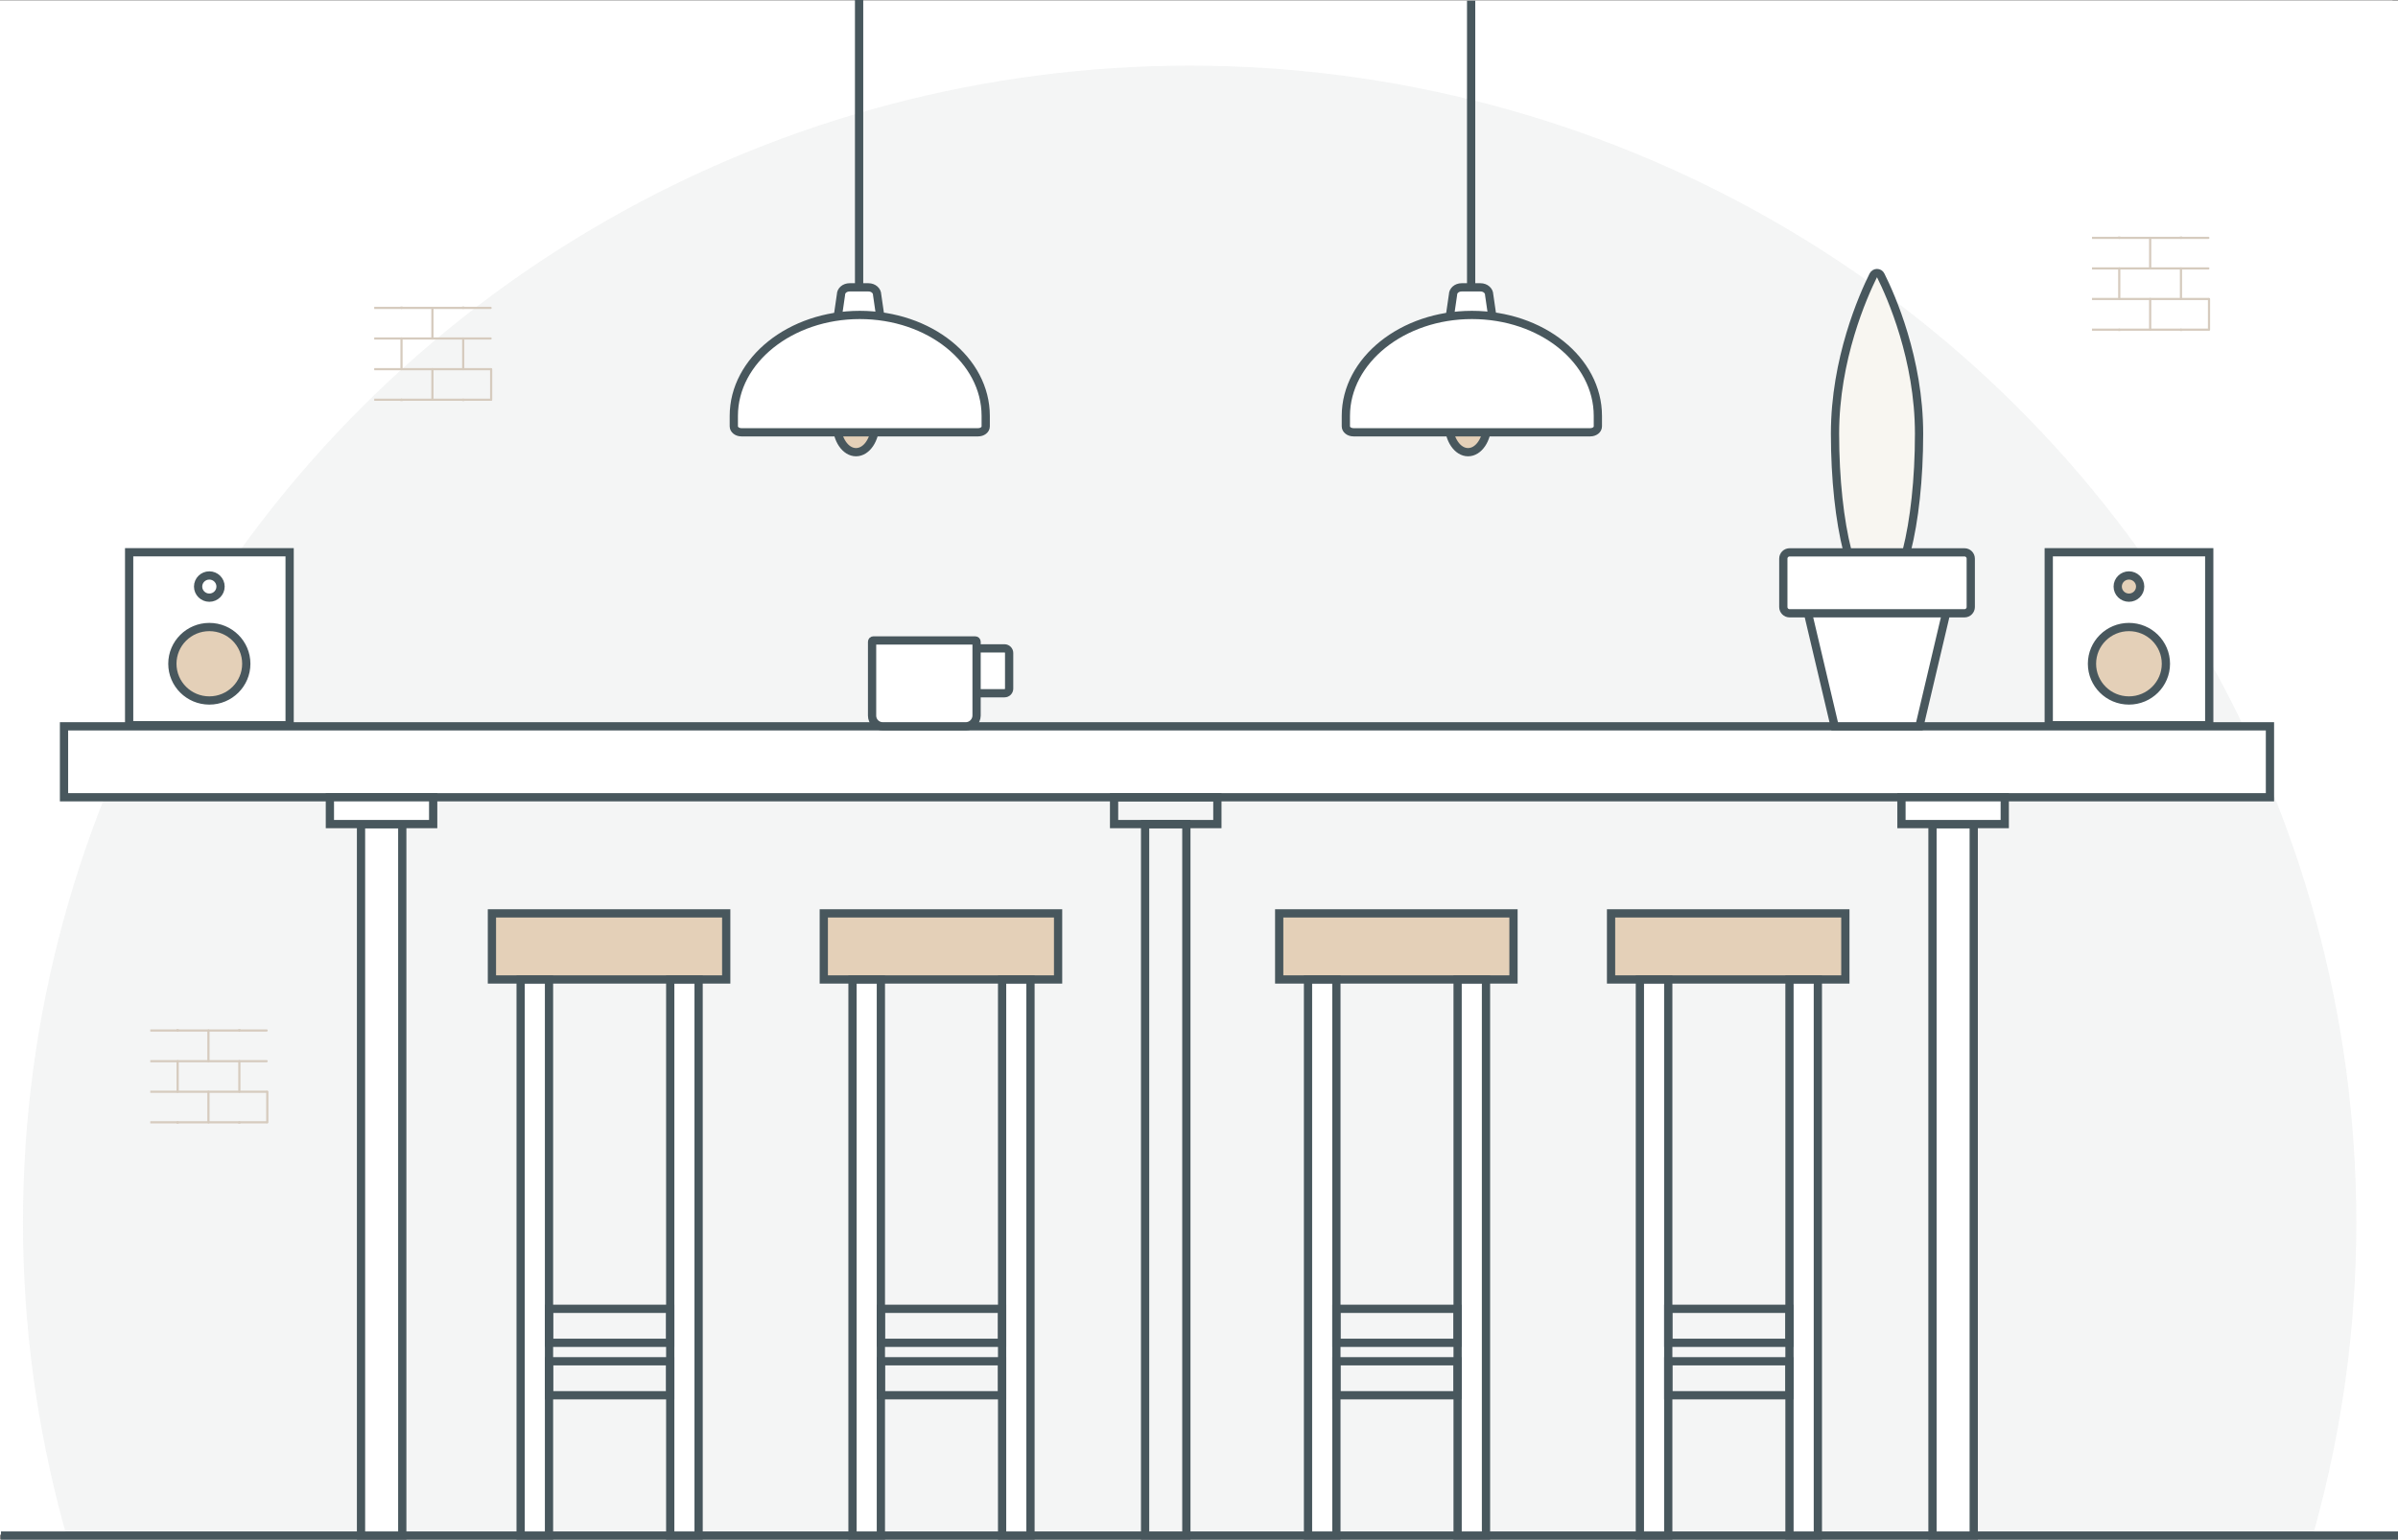 <?xml version="1.0" encoding="utf-8"?>
<!-- Generator: Adobe Illustrator 22.0.0, SVG Export Plug-In . SVG Version: 6.00 Build 0)  -->
<svg version="1.1" xmlns="http://www.w3.org/2000/svg" xmlns:xlink="http://www.w3.org/1999/xlink" x="0px" y="0px" width="218px"
	 height="140px" viewBox="0 0 218 140" style="enable-background:new 0 0 218 140;" xml:space="preserve">
<rect x="0" y="0" width="218" height="140" fill="#808080" stroke="none"/>
<g>
	<g style="opacity:0.33;">
		<defs>
			<rect id="SVGID_1_" style="opacity:0.33;" width="217.5" height="138.55"/>
		</defs>
		<use xlink:href="#SVGID_1_"  style="overflow:visible;fill:#A5ADAF;"/>
		<clipPath id="SVGID_2_">
			<use xlink:href="#SVGID_1_"  style="overflow:visible;"/>
		</clipPath>
		<ellipse style="opacity:0.33;clip-path:url(#SVGID_2_);fill:#A5ADAF;" cx="108.06" cy="109.71" rx="106.06" ry="105.2"/>
	</g>
	<g>
		<g>
			<rect y="0.06" style="fill:#FFFFFF;" width="218" height="139.5"/>
			<path style="fill:#FFFFFF;" d="M217.5,0.06H0v139.14h217.5V0.06z"/>
		</g>
	</g>
	<g style="opacity:0.38;">
		<defs>
			<rect id="SVGID_3_" x="0.09" y="1.45" style="opacity:0.38;" width="217.5" height="138.55"/>
		</defs>
		<clipPath id="SVGID_4_">
			<use xlink:href="#SVGID_3_"  style="overflow:visible;"/>
		</clipPath>
		<ellipse style="opacity:0.33;clip-path:url(#SVGID_4_);fill:#A5ADAF;" cx="108.15" cy="111.17" rx="106.06" ry="105.2"/>
		<ellipse style="opacity:0.33;clip-path:url(#SVGID_4_);fill:#A5ADAF;" cx="598.92" cy="106.71" rx="106.06" ry="105.2"/>
	</g>
	
		<rect x="5.82" y="66.05" style="fill:#FFFFFF;stroke:#48575D;stroke-width:0.75;stroke-miterlimit:10;" width="200.54" height="6.45"/>
	
		<rect x="44.72" y="83.06" style="fill:#E4D0B8;stroke:#48575D;stroke-width:0.75;stroke-miterlimit:10;" width="21.3" height="6.01"/>
	
		<rect x="47.33" y="89.08" style="fill:#FFFFFF;stroke:#48575D;stroke-width:0.75;stroke-miterlimit:10;" width="2.58" height="50.66"/>
	
		<rect x="60.93" y="89.08" style="fill:#FFFFFF;stroke:#48575D;stroke-width:0.75;stroke-miterlimit:10;" width="2.58" height="50.66"/>
	
		<rect x="49.91" y="123.79" style="fill:none;stroke:#48575D;stroke-width:0.75;stroke-miterlimit:10;" width="11.02" height="3.09"/>
	
		<rect x="49.91" y="119.02" style="fill:none;stroke:#48575D;stroke-width:0.75;stroke-miterlimit:10;" width="11.02" height="3.09"/>
	
		<rect x="74.89" y="83.06" style="fill:#E4D0B8;stroke:#48575D;stroke-width:0.75;stroke-miterlimit:10;" width="21.3" height="6.01"/>
	
		<rect x="77.5" y="89.08" style="fill:#FFFFFF;stroke:#48575D;stroke-width:0.75;stroke-miterlimit:10;" width="2.58" height="50.66"/>
	
		<rect x="91.1" y="89.08" style="fill:#FFFFFF;stroke:#48575D;stroke-width:0.75;stroke-miterlimit:10;" width="2.58" height="50.66"/>
	
		<rect x="80.08" y="123.79" style="fill:none;stroke:#48575D;stroke-width:0.75;stroke-miterlimit:10;" width="11.02" height="3.09"/>
	
		<rect x="80.08" y="119.02" style="fill:none;stroke:#48575D;stroke-width:0.75;stroke-miterlimit:10;" width="11.02" height="3.09"/>
	
		<rect x="116.29" y="83.06" style="fill:#E4D0B8;stroke:#48575D;stroke-width:0.75;stroke-miterlimit:10;" width="21.3" height="6.01"/>
	
		<rect x="118.91" y="89.08" style="fill:#FFFFFF;stroke:#48575D;stroke-width:0.75;stroke-miterlimit:10;" width="2.58" height="50.66"/>
	
		<rect x="132.51" y="89.08" style="fill:#FFFFFF;stroke:#48575D;stroke-width:0.75;stroke-miterlimit:10;" width="2.58" height="50.66"/>
	
		<rect x="121.49" y="123.79" style="fill:none;stroke:#48575D;stroke-width:0.75;stroke-miterlimit:10;" width="11.02" height="3.09"/>
	
		<rect x="121.49" y="119.02" style="fill:none;stroke:#48575D;stroke-width:0.75;stroke-miterlimit:10;" width="11.02" height="3.09"/>
	
		<rect x="146.46" y="83.06" style="fill:#E4D0B8;stroke:#48575D;stroke-width:0.75;stroke-miterlimit:10;" width="21.3" height="6.01"/>
	
		<rect x="149.08" y="89.08" style="fill:#FFFFFF;stroke:#48575D;stroke-width:0.75;stroke-miterlimit:10;" width="2.58" height="50.66"/>
	
		<rect x="162.68" y="89.08" style="fill:#FFFFFF;stroke:#48575D;stroke-width:0.75;stroke-miterlimit:10;" width="2.58" height="50.66"/>
	
		<rect x="151.66" y="123.79" style="fill:none;stroke:#48575D;stroke-width:0.75;stroke-miterlimit:10;" width="11.02" height="3.09"/>
	
		<rect x="151.66" y="119.02" style="fill:none;stroke:#48575D;stroke-width:0.75;stroke-miterlimit:10;" width="11.02" height="3.09"/>
	
		<rect x="32.82" y="74.95" style="fill:#FFFFFF;stroke:#48575D;stroke-width:0.75;stroke-miterlimit:10;" width="3.75" height="64.79"/>
	
		<rect x="29.99" y="72.5" style="fill:#FFFFFF;stroke:#48575D;stroke-width:0.75;stroke-miterlimit:10;" width="9.39" height="2.44"/>
	
		<rect x="104.1" y="74.95" style="fill:none;stroke:#48575D;stroke-width:0.75;stroke-miterlimit:10;" width="3.75" height="64.79"/>
	<rect x="101.28" y="72.5" style="fill:none;stroke:#48575D;stroke-width:0.75;stroke-miterlimit:10;" width="9.39" height="2.44"/>
	
		<rect x="175.68" y="74.95" style="fill:#FFFFFF;stroke:#48575D;stroke-width:0.75;stroke-miterlimit:10;" width="3.75" height="64.79"/>
	
		<rect x="172.86" y="72.5" style="fill:#FFFFFF;stroke:#48575D;stroke-width:0.75;stroke-miterlimit:10;" width="9.39" height="2.44"/>
	<g>
		<path style="fill:#FFFFFF;stroke:#48575D;stroke-width:0.75;stroke-miterlimit:10;" d="M77.24,26.13h1.71
			c0.45,0,0.79,0.31,0.79,0.68l0.41,2.82h-4.11l0.41-2.82C76.45,26.43,76.79,26.13,77.24,26.13z"/>
		<path style="fill:#E4D0B8;stroke:#48575D;stroke-width:0.75;stroke-miterlimit:10;" d="M77.82,41.12c0.97,0,1.75-1.16,1.75-2.58
			c0-1.43-0.78-2.58-1.75-2.58c-0.97,0-1.75,1.16-1.75,2.58C76.07,39.97,76.86,41.12,77.82,41.12z"/>
		<path style="fill:#FFFFFF;stroke:#48575D;stroke-width:0.75;stroke-miterlimit:10;" d="M78.16,28.64c6.34,0,11.45,4.11,11.45,9.18
			v0.95c0,0.31-0.31,0.54-0.69,0.54H67.4c-0.38,0-0.69-0.24-0.69-0.54v-0.95C66.71,32.76,71.86,28.64,78.16,28.64z"/>
		<line style="fill:none;stroke:#48575D;stroke-width:0.753;stroke-miterlimit:10;" x1="78.1" y1="26.13" x2="78.1" y2="0"/>
	</g>
	<g>
		<path style="fill:#FFFFFF;stroke:#48575D;stroke-width:0.75;stroke-miterlimit:10;" d="M132.88,26.13h1.71
			c0.45,0,0.79,0.31,0.79,0.68l0.41,2.82h-4.11l0.41-2.82C132.09,26.43,132.43,26.13,132.88,26.13z"/>
		<path style="fill:#E4D0B8;stroke:#48575D;stroke-width:0.75;stroke-miterlimit:10;" d="M133.46,41.12c0.97,0,1.75-1.16,1.75-2.58
			c0-1.43-0.78-2.58-1.75-2.58c-0.97,0-1.75,1.16-1.75,2.58C131.71,39.97,132.5,41.12,133.46,41.12z"/>
		<path style="fill:#FFFFFF;stroke:#48575D;stroke-width:0.75;stroke-miterlimit:10;" d="M133.81,28.64
			c6.34,0,11.45,4.11,11.45,9.18v0.95c0,0.31-0.31,0.54-0.69,0.54h-21.53c-0.38,0-0.69-0.24-0.69-0.54v-0.95
			C122.36,32.76,127.5,28.64,133.81,28.64z"/>
		<line style="fill:none;stroke:#48575D;stroke-width:0.75;stroke-miterlimit:10;" x1="133.74" y1="26.13" x2="133.74" y2="0.06"/>
	</g>
	<g>
		<path style="fill:#FFFFFF;stroke:#48575D;stroke-width:0.75;stroke-miterlimit:10;" d="M91.32,63.04h-5.17v-4.08h5.17
			c0.23,0,0.42,0.19,0.42,0.42v3.24C91.74,62.85,91.56,63.04,91.32,63.04z"/>
		<path style="fill:#FFFFFF;stroke:#48575D;stroke-width:0.75;stroke-miterlimit:10;" d="M87.8,66.05h-7.55
			c-0.54,0-0.97-0.44-0.97-0.97v-6.72c0-0.07,0.05-0.12,0.12-0.12h9.26c0.07,0,0.12,0.05,0.12,0.12v6.72
			C88.77,65.61,88.33,66.05,87.8,66.05z"/>
	</g>
	<path style="fill:#F8F6F1;stroke:#48575D;stroke-width:0.75;stroke-miterlimit:10;" d="M174.46,39.44c0,8.31-1.71,15.05-3.82,15.05
		s-3.82-6.74-3.82-15.05c0-6.79,2.55-12.53,3.48-14.4c0.14-0.28,0.54-0.28,0.67,0C171.91,26.91,174.46,32.65,174.46,39.44z"/>
	<polygon style="fill:#FFFFFF;stroke:#48575D;stroke-width:0.75;stroke-miterlimit:10;" points="174.49,66.05 166.79,66.05 
		164.06,54.48 177.22,54.48 	"/>
	<path style="fill:#FFFFFF;stroke:#48575D;stroke-width:0.75;stroke-miterlimit:10;" d="M178.59,55.77h-15.9
		c-0.32,0-0.57-0.26-0.57-0.57v-4.4c0-0.32,0.26-0.57,0.57-0.57l15.9,0c0.32,0,0.57,0.26,0.57,0.57v4.4
		C179.16,55.51,178.91,55.77,178.59,55.77z"/>
	
		<rect x="11.74" y="50.22" style="fill:#FFFFFF;stroke:#48575D;stroke-width:0.75;stroke-miterlimit:10;" width="14.59" height="15.73"/>
	
		<ellipse style="fill:#E4D0B8;stroke:#48575D;stroke-width:0.75;stroke-miterlimit:10;" cx="19.03" cy="60.36" rx="3.36" ry="3.34"/>
	<ellipse style="fill:none;stroke:#48575D;stroke-width:0.75;stroke-miterlimit:10;" cx="19.03" cy="53.34" rx="1.02" ry="1.01"/>
	
		<rect x="186.25" y="50.22" style="fill:#FFFFFF;stroke:#48575D;stroke-width:0.75;stroke-miterlimit:10;" width="14.59" height="15.73"/>
	
		<ellipse style="fill:#E4D0B8;stroke:#48575D;stroke-width:0.75;stroke-miterlimit:10;" cx="193.54" cy="60.36" rx="3.36" ry="3.34"/>
	
		<ellipse style="fill:#E4D0B8;stroke:#48575D;stroke-width:0.75;stroke-miterlimit:10;" cx="193.54" cy="53.34" rx="1.02" ry="1.01"/>
	<g>
		<defs>
			<polyline id="SVGID_5_" points="190.18,22.02 190.18,30.1 200.92,30.1 200.92,21.51 190.18,21.51 			"/>
		</defs>
		<clipPath id="SVGID_6_">
			<use xlink:href="#SVGID_5_"  style="overflow:visible;"/>
		</clipPath>
		
			<line style="clip-path:url(#SVGID_6_);fill:none;stroke:#D6CBBE;stroke-width:0.199;stroke-linecap:round;stroke-linejoin:round;stroke-miterlimit:10;" x1="190.18" y1="41.11" x2="200.76" y2="41.11"/>
		
			<line style="clip-path:url(#SVGID_6_);fill:none;stroke:#D6CBBE;stroke-width:0.199;stroke-linecap:round;stroke-linejoin:round;stroke-miterlimit:10;" x1="190.18" y1="38.32" x2="200.76" y2="38.32"/>
		
			<line style="clip-path:url(#SVGID_6_);fill:none;stroke:#D6CBBE;stroke-width:0.199;stroke-linecap:round;stroke-linejoin:round;stroke-miterlimit:10;" x1="190.18" y1="35.54" x2="200.76" y2="35.54"/>
		
			<line style="clip-path:url(#SVGID_6_);fill:none;stroke:#D6CBBE;stroke-width:0.199;stroke-linecap:round;stroke-linejoin:round;stroke-miterlimit:10;" x1="190.18" y1="32.76" x2="200.76" y2="32.76"/>
		
			<line style="clip-path:url(#SVGID_6_);fill:none;stroke:#D6CBBE;stroke-width:0.199;stroke-linecap:round;stroke-linejoin:round;stroke-miterlimit:10;" x1="190.18" y1="29.98" x2="200.76" y2="29.98"/>
		
			<line style="clip-path:url(#SVGID_6_);fill:none;stroke:#D6CBBE;stroke-width:0.199;stroke-linecap:round;stroke-linejoin:round;stroke-miterlimit:10;" x1="190.18" y1="27.19" x2="200.76" y2="27.19"/>
		
			<line style="clip-path:url(#SVGID_6_);fill:none;stroke:#D6CBBE;stroke-width:0.199;stroke-linecap:round;stroke-linejoin:round;stroke-miterlimit:10;" x1="190.18" y1="24.41" x2="200.76" y2="24.41"/>
		
			<line style="clip-path:url(#SVGID_6_);fill:none;stroke:#D6CBBE;stroke-width:0.199;stroke-linecap:round;stroke-linejoin:round;stroke-miterlimit:10;" x1="190.18" y1="21.63" x2="200.76" y2="21.63"/>
		
			<line style="clip-path:url(#SVGID_6_);fill:none;stroke:#D6CBBE;stroke-width:0.199;stroke-linecap:round;stroke-linejoin:round;stroke-miterlimit:10;" x1="190.18" y1="18.85" x2="200.76" y2="18.85"/>
		
			<line style="clip-path:url(#SVGID_6_);fill:none;stroke:#D6CBBE;stroke-width:0.199;stroke-linecap:round;stroke-linejoin:round;stroke-miterlimit:10;" x1="195.47" y1="41.11" x2="195.47" y2="38.32"/>
		
			<line style="clip-path:url(#SVGID_6_);fill:none;stroke:#D6CBBE;stroke-width:0.199;stroke-linecap:round;stroke-linejoin:round;stroke-miterlimit:10;" x1="190.18" y1="44.06" x2="200.76" y2="44.06"/>
		
			<line style="clip-path:url(#SVGID_6_);fill:none;stroke:#D6CBBE;stroke-width:0.199;stroke-linecap:round;stroke-linejoin:round;stroke-miterlimit:10;" x1="195.47" y1="48.4" x2="195.47" y2="44.06"/>
		
			<line style="clip-path:url(#SVGID_6_);fill:none;stroke:#D6CBBE;stroke-width:0.199;stroke-linecap:round;stroke-linejoin:round;stroke-miterlimit:10;" x1="195.47" y1="35.54" x2="195.47" y2="32.76"/>
		
			<line style="clip-path:url(#SVGID_6_);fill:none;stroke:#D6CBBE;stroke-width:0.199;stroke-linecap:round;stroke-linejoin:round;stroke-miterlimit:10;" x1="200.98" y1="35.54" x2="200.98" y2="32.76"/>
		
			<line style="clip-path:url(#SVGID_6_);fill:none;stroke:#D6CBBE;stroke-width:0.199;stroke-linecap:round;stroke-linejoin:round;stroke-miterlimit:10;" x1="200.98" y1="41.11" x2="200.98" y2="38.32"/>
		
			<line style="clip-path:url(#SVGID_6_);fill:none;stroke:#D6CBBE;stroke-width:0.199;stroke-linecap:round;stroke-linejoin:round;stroke-miterlimit:10;" x1="200.98" y1="48.14" x2="200.98" y2="44.11"/>
		
			<line style="clip-path:url(#SVGID_6_);fill:none;stroke:#D6CBBE;stroke-width:0.199;stroke-linecap:round;stroke-linejoin:round;stroke-miterlimit:10;" x1="195.47" y1="29.98" x2="195.47" y2="27.19"/>
		
			<line style="clip-path:url(#SVGID_6_);fill:none;stroke:#D6CBBE;stroke-width:0.199;stroke-linecap:round;stroke-linejoin:round;stroke-miterlimit:10;" x1="200.82" y1="29.98" x2="200.82" y2="27.19"/>
		
			<line style="clip-path:url(#SVGID_6_);fill:none;stroke:#D6CBBE;stroke-width:0.199;stroke-linecap:round;stroke-linejoin:round;stroke-miterlimit:10;" x1="201.09" y1="24.41" x2="201.09" y2="21.63"/>
		
			<line style="clip-path:url(#SVGID_6_);fill:none;stroke:#D6CBBE;stroke-width:0.199;stroke-linecap:round;stroke-linejoin:round;stroke-miterlimit:10;" x1="195.47" y1="24.41" x2="195.47" y2="21.63"/>
		
			<line style="clip-path:url(#SVGID_6_);fill:none;stroke:#D6CBBE;stroke-width:0.199;stroke-linecap:round;stroke-linejoin:round;stroke-miterlimit:10;" x1="198.27" y1="43.87" x2="198.27" y2="41.11"/>
		
			<line style="clip-path:url(#SVGID_6_);fill:none;stroke:#D6CBBE;stroke-width:0.199;stroke-linecap:round;stroke-linejoin:round;stroke-miterlimit:10;" x1="198.27" y1="38.32" x2="198.27" y2="35.54"/>
		
			<line style="clip-path:url(#SVGID_6_);fill:none;stroke:#D6CBBE;stroke-width:0.199;stroke-linecap:round;stroke-linejoin:round;stroke-miterlimit:10;" x1="198.27" y1="32.76" x2="198.27" y2="29.98"/>
		
			<line style="clip-path:url(#SVGID_6_);fill:none;stroke:#D6CBBE;stroke-width:0.199;stroke-linecap:round;stroke-linejoin:round;stroke-miterlimit:10;" x1="198.27" y1="27.19" x2="198.27" y2="24.41"/>
		
			<line style="clip-path:url(#SVGID_6_);fill:none;stroke:#D6CBBE;stroke-width:0.199;stroke-linecap:round;stroke-linejoin:round;stroke-miterlimit:10;" x1="198.27" y1="21.63" x2="198.27" y2="18.85"/>
		
			<line style="clip-path:url(#SVGID_6_);fill:none;stroke:#D6CBBE;stroke-width:0.199;stroke-linecap:round;stroke-linejoin:round;stroke-miterlimit:10;" x1="192.66" y1="43.87" x2="192.66" y2="41.11"/>
		
			<line style="clip-path:url(#SVGID_6_);fill:none;stroke:#D6CBBE;stroke-width:0.199;stroke-linecap:round;stroke-linejoin:round;stroke-miterlimit:10;" x1="192.66" y1="38.32" x2="192.66" y2="35.54"/>
		
			<line style="clip-path:url(#SVGID_6_);fill:none;stroke:#D6CBBE;stroke-width:0.199;stroke-linecap:round;stroke-linejoin:round;stroke-miterlimit:10;" x1="192.66" y1="32.76" x2="192.66" y2="29.98"/>
		
			<line style="clip-path:url(#SVGID_6_);fill:none;stroke:#D6CBBE;stroke-width:0.199;stroke-linecap:round;stroke-linejoin:round;stroke-miterlimit:10;" x1="192.66" y1="27.19" x2="192.66" y2="24.41"/>
		
			<line style="clip-path:url(#SVGID_6_);fill:none;stroke:#D6CBBE;stroke-width:0.199;stroke-linecap:round;stroke-linejoin:round;stroke-miterlimit:10;" x1="192.66" y1="21.63" x2="192.66" y2="18.85"/>
	</g>
	<g>
		<defs>
			<polyline id="SVGID_7_" points="13.66,94.11 13.66,102.18 24.4,102.18 24.4,93.59 13.66,93.59 			"/>
		</defs>
		<clipPath id="SVGID_8_">
			<use xlink:href="#SVGID_7_"  style="overflow:visible;"/>
		</clipPath>
		
			<line style="clip-path:url(#SVGID_8_);fill:none;stroke:#D6CBBE;stroke-width:0.199;stroke-linecap:round;stroke-linejoin:round;stroke-miterlimit:10;" x1="13.66" y1="113.19" x2="24.24" y2="113.19"/>
		
			<line style="clip-path:url(#SVGID_8_);fill:none;stroke:#D6CBBE;stroke-width:0.199;stroke-linecap:round;stroke-linejoin:round;stroke-miterlimit:10;" x1="13.66" y1="110.41" x2="24.24" y2="110.41"/>
		
			<line style="clip-path:url(#SVGID_8_);fill:none;stroke:#D6CBBE;stroke-width:0.199;stroke-linecap:round;stroke-linejoin:round;stroke-miterlimit:10;" x1="13.66" y1="107.62" x2="24.24" y2="107.62"/>
		
			<line style="clip-path:url(#SVGID_8_);fill:none;stroke:#D6CBBE;stroke-width:0.199;stroke-linecap:round;stroke-linejoin:round;stroke-miterlimit:10;" x1="13.66" y1="104.84" x2="24.24" y2="104.84"/>
		
			<line style="clip-path:url(#SVGID_8_);fill:none;stroke:#D6CBBE;stroke-width:0.199;stroke-linecap:round;stroke-linejoin:round;stroke-miterlimit:10;" x1="13.66" y1="102.06" x2="24.24" y2="102.06"/>
		
			<line style="clip-path:url(#SVGID_8_);fill:none;stroke:#D6CBBE;stroke-width:0.199;stroke-linecap:round;stroke-linejoin:round;stroke-miterlimit:10;" x1="13.66" y1="99.28" x2="24.24" y2="99.28"/>
		
			<line style="clip-path:url(#SVGID_8_);fill:none;stroke:#D6CBBE;stroke-width:0.199;stroke-linecap:round;stroke-linejoin:round;stroke-miterlimit:10;" x1="13.66" y1="96.5" x2="24.24" y2="96.5"/>
		
			<line style="clip-path:url(#SVGID_8_);fill:none;stroke:#D6CBBE;stroke-width:0.199;stroke-linecap:round;stroke-linejoin:round;stroke-miterlimit:10;" x1="13.66" y1="93.71" x2="24.24" y2="93.71"/>
		
			<line style="clip-path:url(#SVGID_8_);fill:none;stroke:#D6CBBE;stroke-width:0.199;stroke-linecap:round;stroke-linejoin:round;stroke-miterlimit:10;" x1="13.66" y1="90.93" x2="24.24" y2="90.93"/>
		
			<line style="clip-path:url(#SVGID_8_);fill:none;stroke:#D6CBBE;stroke-width:0.199;stroke-linecap:round;stroke-linejoin:round;stroke-miterlimit:10;" x1="18.95" y1="113.19" x2="18.95" y2="110.41"/>
		
			<line style="clip-path:url(#SVGID_8_);fill:none;stroke:#D6CBBE;stroke-width:0.199;stroke-linecap:round;stroke-linejoin:round;stroke-miterlimit:10;" x1="13.66" y1="116.14" x2="24.24" y2="116.14"/>
		
			<line style="clip-path:url(#SVGID_8_);fill:none;stroke:#D6CBBE;stroke-width:0.199;stroke-linecap:round;stroke-linejoin:round;stroke-miterlimit:10;" x1="18.95" y1="120.49" x2="18.95" y2="116.14"/>
		
			<line style="clip-path:url(#SVGID_8_);fill:none;stroke:#D6CBBE;stroke-width:0.199;stroke-linecap:round;stroke-linejoin:round;stroke-miterlimit:10;" x1="18.95" y1="107.62" x2="18.95" y2="104.84"/>
		
			<line style="clip-path:url(#SVGID_8_);fill:none;stroke:#D6CBBE;stroke-width:0.199;stroke-linecap:round;stroke-linejoin:round;stroke-miterlimit:10;" x1="24.47" y1="107.62" x2="24.47" y2="104.84"/>
		
			<line style="clip-path:url(#SVGID_8_);fill:none;stroke:#D6CBBE;stroke-width:0.199;stroke-linecap:round;stroke-linejoin:round;stroke-miterlimit:10;" x1="24.47" y1="113.19" x2="24.47" y2="110.41"/>
		
			<line style="clip-path:url(#SVGID_8_);fill:none;stroke:#D6CBBE;stroke-width:0.199;stroke-linecap:round;stroke-linejoin:round;stroke-miterlimit:10;" x1="24.47" y1="120.23" x2="24.47" y2="116.19"/>
		
			<line style="clip-path:url(#SVGID_8_);fill:none;stroke:#D6CBBE;stroke-width:0.199;stroke-linecap:round;stroke-linejoin:round;stroke-miterlimit:10;" x1="18.95" y1="102.06" x2="18.95" y2="99.28"/>
		
			<line style="clip-path:url(#SVGID_8_);fill:none;stroke:#D6CBBE;stroke-width:0.199;stroke-linecap:round;stroke-linejoin:round;stroke-miterlimit:10;" x1="24.3" y1="102.06" x2="24.3" y2="99.28"/>
		
			<line style="clip-path:url(#SVGID_8_);fill:none;stroke:#D6CBBE;stroke-width:0.199;stroke-linecap:round;stroke-linejoin:round;stroke-miterlimit:10;" x1="24.58" y1="96.5" x2="24.58" y2="93.71"/>
		
			<line style="clip-path:url(#SVGID_8_);fill:none;stroke:#D6CBBE;stroke-width:0.199;stroke-linecap:round;stroke-linejoin:round;stroke-miterlimit:10;" x1="18.95" y1="96.5" x2="18.95" y2="93.71"/>
		
			<line style="clip-path:url(#SVGID_8_);fill:none;stroke:#D6CBBE;stroke-width:0.199;stroke-linecap:round;stroke-linejoin:round;stroke-miterlimit:10;" x1="21.76" y1="115.95" x2="21.76" y2="113.19"/>
		
			<line style="clip-path:url(#SVGID_8_);fill:none;stroke:#D6CBBE;stroke-width:0.199;stroke-linecap:round;stroke-linejoin:round;stroke-miterlimit:10;" x1="21.76" y1="110.41" x2="21.76" y2="107.62"/>
		
			<line style="clip-path:url(#SVGID_8_);fill:none;stroke:#D6CBBE;stroke-width:0.199;stroke-linecap:round;stroke-linejoin:round;stroke-miterlimit:10;" x1="21.76" y1="104.84" x2="21.76" y2="102.06"/>
		
			<line style="clip-path:url(#SVGID_8_);fill:none;stroke:#D6CBBE;stroke-width:0.199;stroke-linecap:round;stroke-linejoin:round;stroke-miterlimit:10;" x1="21.76" y1="99.28" x2="21.76" y2="96.5"/>
		
			<line style="clip-path:url(#SVGID_8_);fill:none;stroke:#D6CBBE;stroke-width:0.199;stroke-linecap:round;stroke-linejoin:round;stroke-miterlimit:10;" x1="21.76" y1="93.71" x2="21.76" y2="90.93"/>
		
			<line style="clip-path:url(#SVGID_8_);fill:none;stroke:#D6CBBE;stroke-width:0.199;stroke-linecap:round;stroke-linejoin:round;stroke-miterlimit:10;" x1="16.15" y1="115.95" x2="16.15" y2="113.19"/>
		
			<line style="clip-path:url(#SVGID_8_);fill:none;stroke:#D6CBBE;stroke-width:0.199;stroke-linecap:round;stroke-linejoin:round;stroke-miterlimit:10;" x1="16.15" y1="110.41" x2="16.15" y2="107.62"/>
		
			<line style="clip-path:url(#SVGID_8_);fill:none;stroke:#D6CBBE;stroke-width:0.199;stroke-linecap:round;stroke-linejoin:round;stroke-miterlimit:10;" x1="16.15" y1="104.84" x2="16.15" y2="102.06"/>
		
			<line style="clip-path:url(#SVGID_8_);fill:none;stroke:#D6CBBE;stroke-width:0.199;stroke-linecap:round;stroke-linejoin:round;stroke-miterlimit:10;" x1="16.15" y1="99.28" x2="16.15" y2="96.5"/>
		
			<line style="clip-path:url(#SVGID_8_);fill:none;stroke:#D6CBBE;stroke-width:0.199;stroke-linecap:round;stroke-linejoin:round;stroke-miterlimit:10;" x1="16.15" y1="93.71" x2="16.15" y2="90.93"/>
	</g>
	<g>
		<defs>
			<polyline id="SVGID_9_" points="34.02,28.39 34.02,36.47 44.75,36.47 44.75,27.88 34.02,27.88 			"/>
		</defs>
		<clipPath id="SVGID_10_">
			<use xlink:href="#SVGID_9_"  style="overflow:visible;"/>
		</clipPath>
		
			<line style="clip-path:url(#SVGID_10_);fill:none;stroke:#D6CBBE;stroke-width:0.199;stroke-linecap:round;stroke-linejoin:round;stroke-miterlimit:10;" x1="34.02" y1="47.48" x2="44.6" y2="47.48"/>
		
			<line style="clip-path:url(#SVGID_10_);fill:none;stroke:#D6CBBE;stroke-width:0.199;stroke-linecap:round;stroke-linejoin:round;stroke-miterlimit:10;" x1="34.02" y1="44.69" x2="44.6" y2="44.69"/>
		
			<line style="clip-path:url(#SVGID_10_);fill:none;stroke:#D6CBBE;stroke-width:0.199;stroke-linecap:round;stroke-linejoin:round;stroke-miterlimit:10;" x1="34.02" y1="41.91" x2="44.6" y2="41.91"/>
		
			<line style="clip-path:url(#SVGID_10_);fill:none;stroke:#D6CBBE;stroke-width:0.199;stroke-linecap:round;stroke-linejoin:round;stroke-miterlimit:10;" x1="34.02" y1="39.13" x2="44.6" y2="39.13"/>
		
			<line style="clip-path:url(#SVGID_10_);fill:none;stroke:#D6CBBE;stroke-width:0.199;stroke-linecap:round;stroke-linejoin:round;stroke-miterlimit:10;" x1="34.02" y1="36.35" x2="44.6" y2="36.35"/>
		
			<line style="clip-path:url(#SVGID_10_);fill:none;stroke:#D6CBBE;stroke-width:0.199;stroke-linecap:round;stroke-linejoin:round;stroke-miterlimit:10;" x1="34.02" y1="33.57" x2="44.6" y2="33.57"/>
		
			<line style="clip-path:url(#SVGID_10_);fill:none;stroke:#D6CBBE;stroke-width:0.199;stroke-linecap:round;stroke-linejoin:round;stroke-miterlimit:10;" x1="34.02" y1="30.78" x2="44.6" y2="30.78"/>
		
			<line style="clip-path:url(#SVGID_10_);fill:none;stroke:#D6CBBE;stroke-width:0.199;stroke-linecap:round;stroke-linejoin:round;stroke-miterlimit:10;" x1="34.02" y1="28" x2="44.6" y2="28"/>
		
			<line style="clip-path:url(#SVGID_10_);fill:none;stroke:#D6CBBE;stroke-width:0.199;stroke-linecap:round;stroke-linejoin:round;stroke-miterlimit:10;" x1="34.02" y1="25.22" x2="44.6" y2="25.22"/>
		
			<line style="clip-path:url(#SVGID_10_);fill:none;stroke:#D6CBBE;stroke-width:0.199;stroke-linecap:round;stroke-linejoin:round;stroke-miterlimit:10;" x1="39.31" y1="47.48" x2="39.31" y2="44.69"/>
		
			<line style="clip-path:url(#SVGID_10_);fill:none;stroke:#D6CBBE;stroke-width:0.199;stroke-linecap:round;stroke-linejoin:round;stroke-miterlimit:10;" x1="34.02" y1="50.43" x2="44.6" y2="50.43"/>
		
			<line style="clip-path:url(#SVGID_10_);fill:none;stroke:#D6CBBE;stroke-width:0.199;stroke-linecap:round;stroke-linejoin:round;stroke-miterlimit:10;" x1="39.31" y1="54.77" x2="39.31" y2="50.43"/>
		
			<line style="clip-path:url(#SVGID_10_);fill:none;stroke:#D6CBBE;stroke-width:0.199;stroke-linecap:round;stroke-linejoin:round;stroke-miterlimit:10;" x1="39.31" y1="41.91" x2="39.31" y2="39.13"/>
		
			<line style="clip-path:url(#SVGID_10_);fill:none;stroke:#D6CBBE;stroke-width:0.199;stroke-linecap:round;stroke-linejoin:round;stroke-miterlimit:10;" x1="44.82" y1="41.91" x2="44.82" y2="39.13"/>
		
			<line style="clip-path:url(#SVGID_10_);fill:none;stroke:#D6CBBE;stroke-width:0.199;stroke-linecap:round;stroke-linejoin:round;stroke-miterlimit:10;" x1="44.82" y1="47.48" x2="44.82" y2="44.69"/>
		
			<line style="clip-path:url(#SVGID_10_);fill:none;stroke:#D6CBBE;stroke-width:0.199;stroke-linecap:round;stroke-linejoin:round;stroke-miterlimit:10;" x1="44.82" y1="54.51" x2="44.82" y2="50.48"/>
		
			<line style="clip-path:url(#SVGID_10_);fill:none;stroke:#D6CBBE;stroke-width:0.199;stroke-linecap:round;stroke-linejoin:round;stroke-miterlimit:10;" x1="39.31" y1="36.35" x2="39.31" y2="33.57"/>
		
			<line style="clip-path:url(#SVGID_10_);fill:none;stroke:#D6CBBE;stroke-width:0.199;stroke-linecap:round;stroke-linejoin:round;stroke-miterlimit:10;" x1="44.65" y1="36.35" x2="44.65" y2="33.57"/>
		
			<line style="clip-path:url(#SVGID_10_);fill:none;stroke:#D6CBBE;stroke-width:0.199;stroke-linecap:round;stroke-linejoin:round;stroke-miterlimit:10;" x1="44.93" y1="30.78" x2="44.93" y2="28"/>
		
			<line style="clip-path:url(#SVGID_10_);fill:none;stroke:#D6CBBE;stroke-width:0.199;stroke-linecap:round;stroke-linejoin:round;stroke-miterlimit:10;" x1="39.31" y1="30.78" x2="39.31" y2="28"/>
		
			<line style="clip-path:url(#SVGID_10_);fill:none;stroke:#D6CBBE;stroke-width:0.199;stroke-linecap:round;stroke-linejoin:round;stroke-miterlimit:10;" x1="42.11" y1="50.24" x2="42.11" y2="47.48"/>
		
			<line style="clip-path:url(#SVGID_10_);fill:none;stroke:#D6CBBE;stroke-width:0.199;stroke-linecap:round;stroke-linejoin:round;stroke-miterlimit:10;" x1="42.11" y1="44.69" x2="42.11" y2="41.91"/>
		
			<line style="clip-path:url(#SVGID_10_);fill:none;stroke:#D6CBBE;stroke-width:0.199;stroke-linecap:round;stroke-linejoin:round;stroke-miterlimit:10;" x1="42.11" y1="39.13" x2="42.11" y2="36.35"/>
		
			<line style="clip-path:url(#SVGID_10_);fill:none;stroke:#D6CBBE;stroke-width:0.199;stroke-linecap:round;stroke-linejoin:round;stroke-miterlimit:10;" x1="42.11" y1="33.57" x2="42.11" y2="30.78"/>
		
			<line style="clip-path:url(#SVGID_10_);fill:none;stroke:#D6CBBE;stroke-width:0.199;stroke-linecap:round;stroke-linejoin:round;stroke-miterlimit:10;" x1="42.11" y1="28" x2="42.11" y2="25.22"/>
		
			<line style="clip-path:url(#SVGID_10_);fill:none;stroke:#D6CBBE;stroke-width:0.199;stroke-linecap:round;stroke-linejoin:round;stroke-miterlimit:10;" x1="36.5" y1="50.24" x2="36.5" y2="47.48"/>
		
			<line style="clip-path:url(#SVGID_10_);fill:none;stroke:#D6CBBE;stroke-width:0.199;stroke-linecap:round;stroke-linejoin:round;stroke-miterlimit:10;" x1="36.5" y1="44.69" x2="36.5" y2="41.91"/>
		
			<line style="clip-path:url(#SVGID_10_);fill:none;stroke:#D6CBBE;stroke-width:0.199;stroke-linecap:round;stroke-linejoin:round;stroke-miterlimit:10;" x1="36.5" y1="39.13" x2="36.5" y2="36.35"/>
		
			<line style="clip-path:url(#SVGID_10_);fill:none;stroke:#D6CBBE;stroke-width:0.199;stroke-linecap:round;stroke-linejoin:round;stroke-miterlimit:10;" x1="36.5" y1="33.57" x2="36.5" y2="30.78"/>
		
			<line style="clip-path:url(#SVGID_10_);fill:none;stroke:#D6CBBE;stroke-width:0.199;stroke-linecap:round;stroke-linejoin:round;stroke-miterlimit:10;" x1="36.5" y1="28" x2="36.5" y2="25.22"/>
	</g>
	<line style="fill:none;stroke:#48575D;stroke-width:0.746;stroke-miterlimit:10;" x1="0.09" y1="139.64" x2="218" y2="139.64"/>
</g>
</svg>
